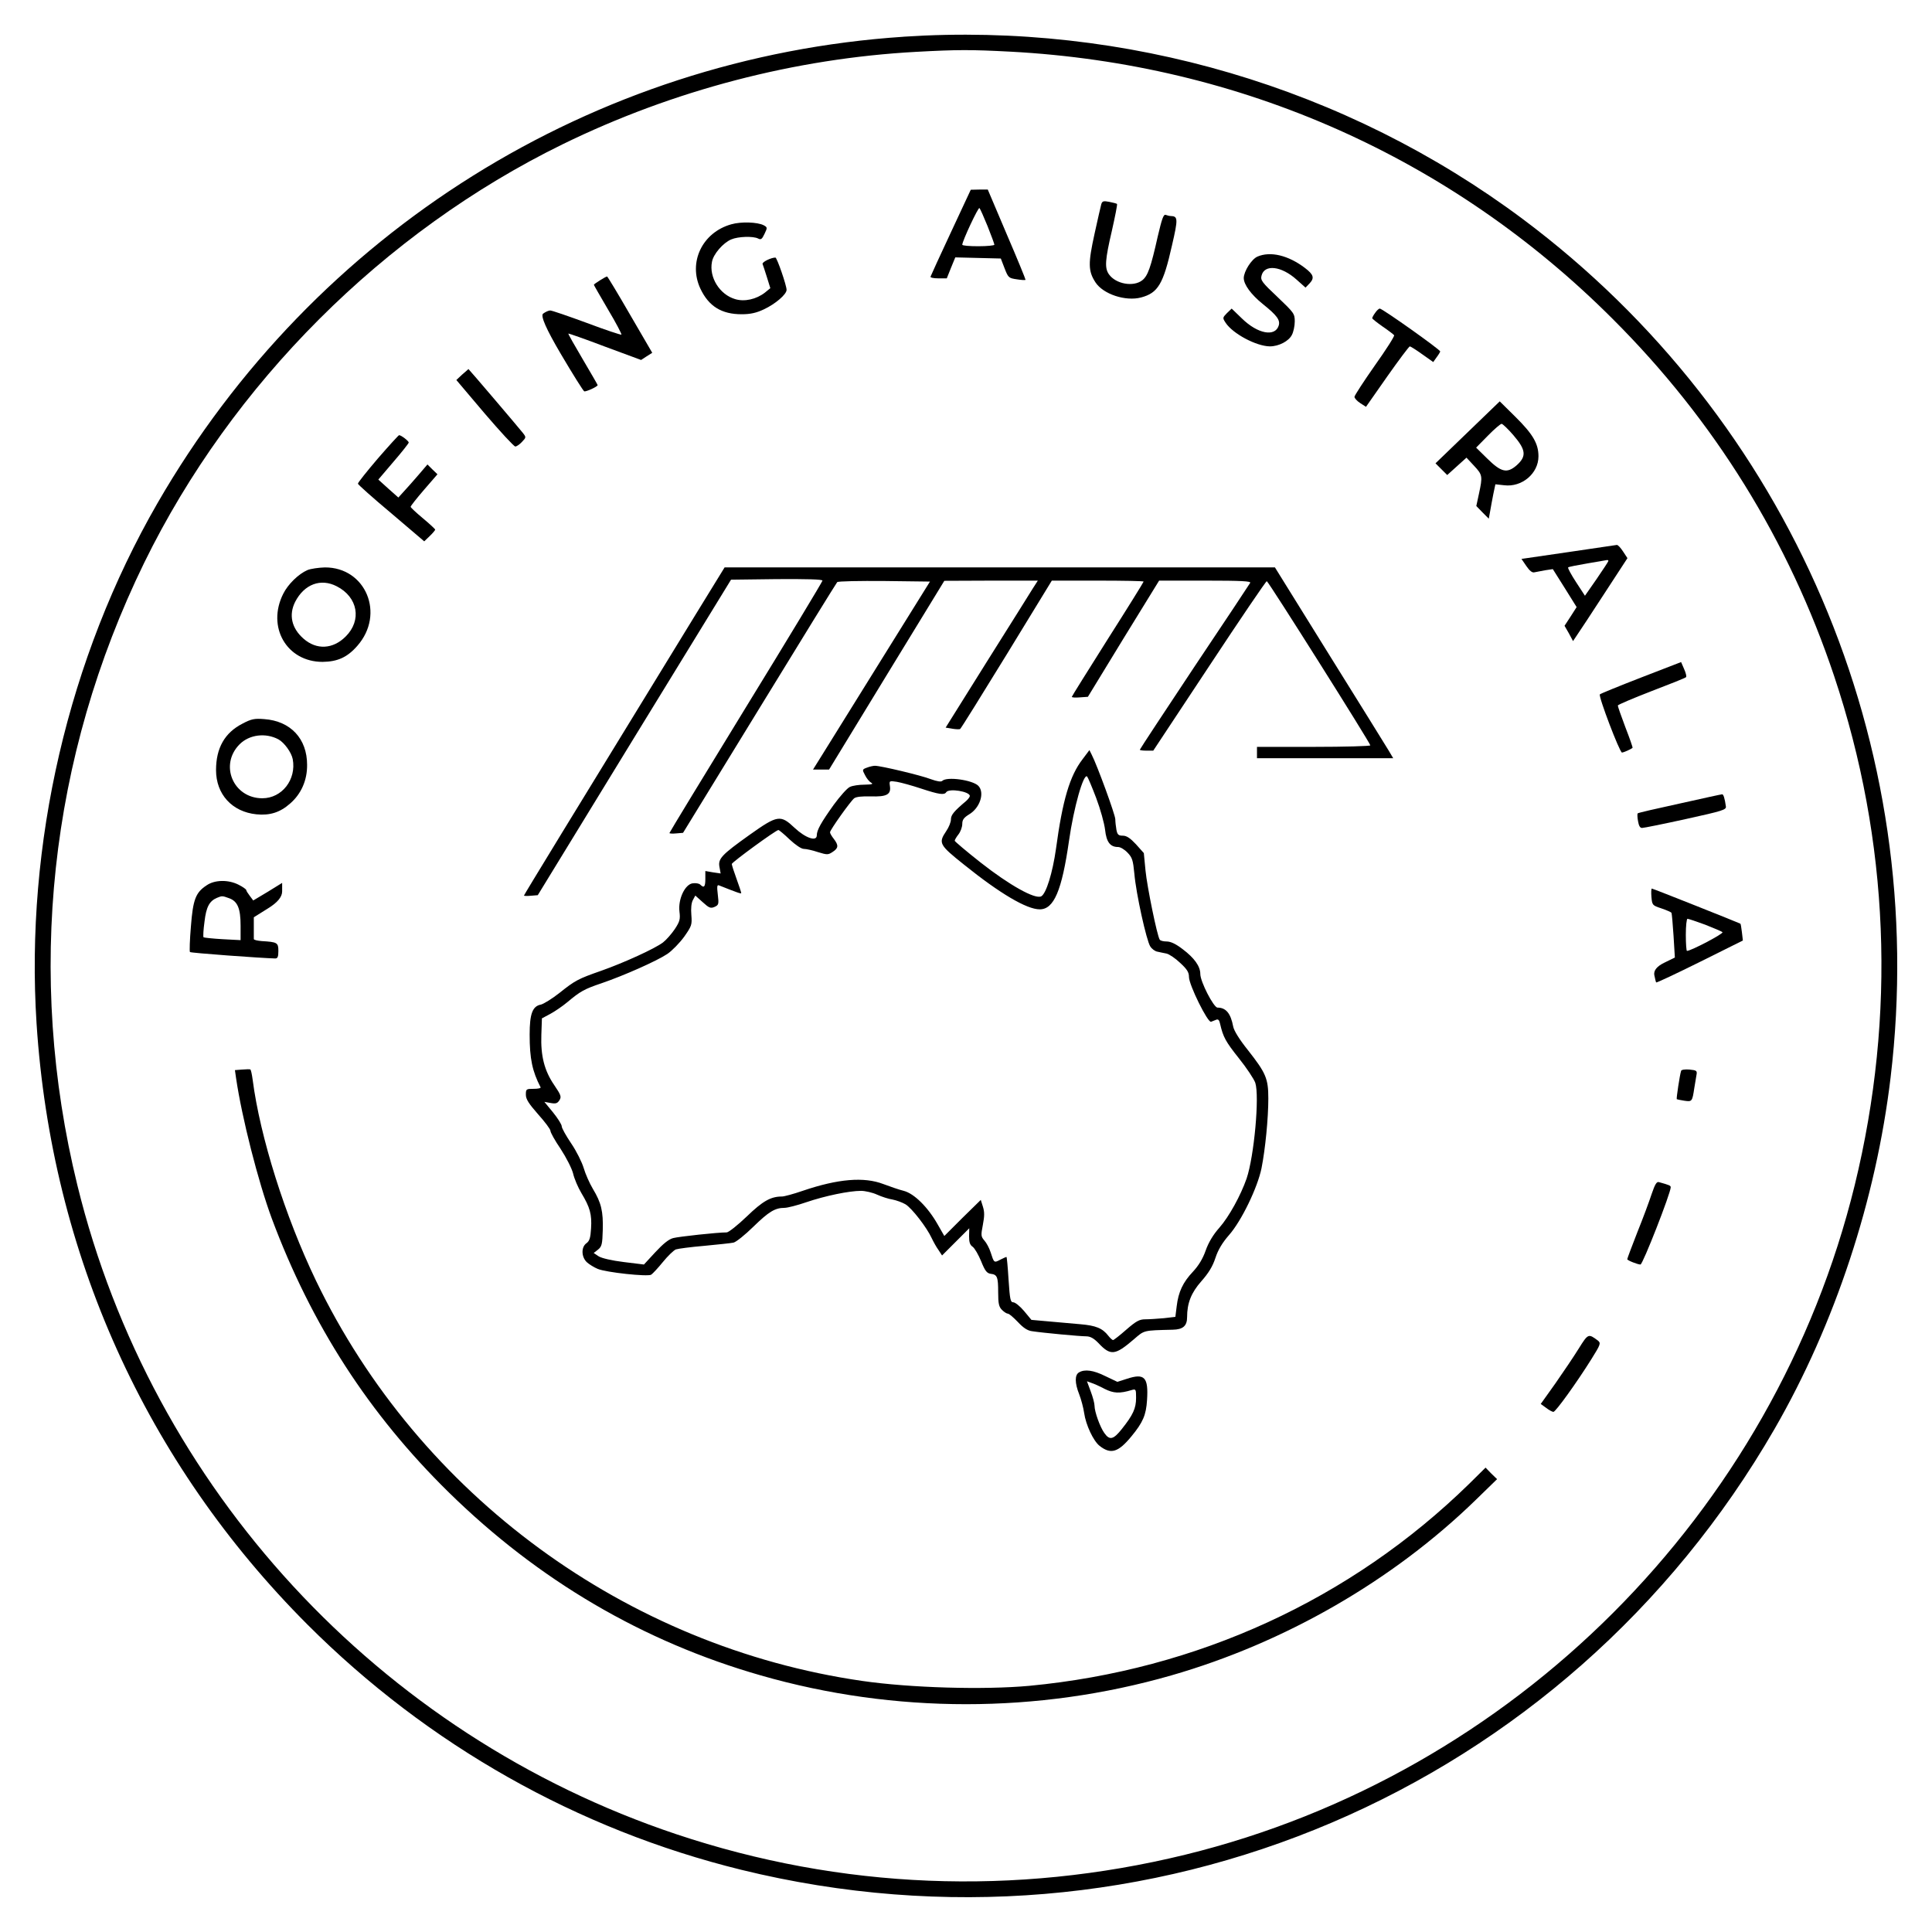 <svg xmlns="http://www.w3.org/2000/svg" xmlns:inkscape="http://www.inkscape.org/namespaces/inkscape" xmlns:sodipodi="http://sodipodi.sourceforge.net/DTD/sodipodi-0.dtd" data-name="Layer 1" inkscape:version="1.3 (0e150ed, 2023-07-21)" sodipodi:docname="roofing aus grey logo.svg" viewBox="0 0 985.89 985.87"><defs><style>.cls-1 { fill: #000; stroke-width: 0px; }</style></defs><g fill="#fff"><path class="cls-1" d="m461.16 18.745c-158.59 10.508-300.78 99.393-380.8 238.02-45.503 78.955-67.58 174.01-61.699 265.59 7.616 117.32 55.722 224.04 138.24 306.66 61.506 61.506 137.86 104.6 221.34 125.13 207.27 50.902 420.61-40.104 527.33-225.01 30.849-53.505 51.769-117.04 59.192-179.31 20.245-169.48-51.094-335.87-187.6-437.97-90.235-67.387-202.84-100.55-316.01-93.127zm54.469 7.616c117.42 6.266 225.01 53.987 307.43 136.51 51.769 51.673 89.753 112.99 112.89 182.11 28.15 84.065 31.717 173.05 10.508 259.81-41.068 167.65-174.01 300.59-341.66 341.66-86.764 21.209-175.75 17.642-259.81-10.508-151.74-50.805-267.62-176.42-305.51-331.15-26.318-107.39-14.364-218.36 34.127-317.65 44.732-91.391 122.14-168.8 213.54-213.54 56.397-27.572 118.58-43.768 180.28-47.142 21.209-1.157 27.957-1.157 48.202-0.096z"></path><path class="cls-1" d="m485.26 118.52c-5.591 11.954-10.219 22.077-10.412 22.655-0.193 0.482 1.542 0.868 3.953 0.868h4.338l2.121-5.302 2.217-5.399 11.569 0.289 11.665 0.289 1.928 5.013c1.832 4.724 2.121 5.013 6.17 5.591 2.314 0.386 4.338 0.482 4.531 0.289 0.096-0.193-4.145-10.604-9.544-23.137l-9.737-22.944h-4.338l-4.338 0.096zm18.702-3.085c1.928 4.82 3.471 9.062 3.471 9.448s-3.663 0.771-8.194 0.771-8.194-0.289-8.194-0.771c0-1.832 8.194-19.377 8.773-18.702 0.386 0.386 2.217 4.531 4.145 9.255z"></path><path class="cls-1" d="m561.99 104.16c-0.289 0.964-1.832 7.809-3.471 15.232-3.278 14.943-3.278 18.895 0.482 24.68 3.953 6.074 15.425 9.833 23.33 7.712 8.58-2.314 11.279-6.748 15.714-26.511 3.181-13.689 3.085-14.943-0.675-15.039-0.578 0-1.735-0.289-2.506-0.578-1.157-0.386-1.928 1.928-4.049 10.894-3.567 16.003-5.109 20.245-7.905 22.462-4.531 3.567-13.593 1.928-17.064-3.085-2.217-3.181-1.928-7.327 1.542-22.173 1.639-7.327 2.892-13.497 2.603-13.689-0.193-0.193-1.928-0.675-3.953-1.06-2.892-0.578-3.567-0.386-4.049 1.157z"></path><path class="cls-1" d="m373.14 114.47c-14.75 4.145-22.077 19.377-15.714 32.874 4.242 8.966 10.797 13.015 21.016 13.015 4.435 0 7.52-0.675 11.376-2.506 5.784-2.699 11.569-7.616 11.569-9.93s-4.917-16.485-5.688-16.485c-2.217 0-6.941 2.314-6.556 3.278 0.193 0.578 1.253 3.567 2.217 6.748l1.735 5.591-2.699 2.217c-4.435 3.471-10.508 4.82-15.232 3.374-7.905-2.314-13.4-11.087-11.858-18.992 0.675-3.953 5.688-9.737 9.833-11.472 3.567-1.542 11.183-1.735 13.689-0.482 1.446 0.771 2.025 0.386 3.278-2.314 1.542-3.181 1.542-3.374-0.386-4.435-3.181-1.639-11.569-1.928-16.582-0.482z"></path><path class="cls-1" d="m641.62 130.96c-2.989 1.35-6.845 7.423-6.941 10.894 0 3.374 3.76 8.484 9.737 13.304 7.23 5.784 8.966 8.194 8.098 10.99-1.832 5.881-10.701 4.242-18.702-3.567l-5.302-5.109-2.41 2.314c-2.217 2.314-2.314 2.41-0.675 4.917 3.663 5.591 15.618 11.954 22.559 12.051 4.531 0 9.64-2.603 11.279-5.881 0.771-1.446 1.446-4.531 1.446-6.845 0-3.953-0.386-4.435-8.773-12.436-7.905-7.423-8.773-8.58-8.194-10.894 1.446-5.977 10.122-5.013 17.931 2.025l4.531 4.049 2.121-2.217c2.506-2.699 2.025-4.435-2.41-7.809-8.484-6.459-17.642-8.676-24.294-5.784z"></path><path class="cls-1" d="m306.23 143.01c-1.735 1.06-3.181 2.121-3.181 2.314s3.278 5.881 7.23 12.629c4.049 6.748 7.037 12.533 6.845 12.822-0.289 0.193-8.194-2.41-17.642-5.977-9.448-3.471-17.835-6.363-18.702-6.363s-2.506 0.771-3.663 1.639q-2.025 1.735 9.062 20.534c6.074 10.315 11.472 18.895 11.954 19.088 0.964 0.289 6.845-2.41 6.845-3.181 0-0.193-3.471-6.17-7.616-13.207-4.145-7.037-7.52-12.918-7.327-13.111 0.096-0.096 8.484 2.796 18.606 6.652l18.51 6.845 2.796-1.832 2.892-1.832-11.279-19.377c-6.17-10.701-11.472-19.474-11.761-19.57-0.289 0-1.928 0.868-3.567 1.928z"></path><path class="cls-1" d="m701.78 159.59c-0.868 1.157-1.542 2.41-1.542 2.796 0 0.289 2.41 2.217 5.302 4.242 2.989 2.025 5.591 4.049 5.881 4.435 0.289 0.482-4.145 7.423-9.833 15.425-5.688 8.098-10.315 15.232-10.412 16.003 0 0.675 1.253 2.121 2.892 3.181l2.989 1.928 10.797-15.425c5.977-8.484 11.183-15.425 11.569-15.425s3.278 1.832 6.363 4.049l5.591 3.953 1.639-2.314c0.964-1.253 1.832-2.699 1.928-3.085 0.096-0.868-29.5-21.884-30.849-21.884-0.482 0-1.542 0.964-2.314 2.121z"></path><path class="cls-1" d="m235.86 191.12-2.989 2.796 14.364 16.967c8.002 9.351 15.039 16.967 15.714 16.967s2.217-1.06 3.374-2.314c2.217-2.314 2.217-2.41 0.482-4.627-2.603-3.278-27.572-32.585-27.764-32.585 0 0-1.446 1.35-3.181 2.796z"></path><path class="cls-1" d="m748.92 220.62-16.389 15.81 5.977 5.977 9.833-8.869 3.856 4.145c4.338 4.627 4.435 5.302 2.506 14.268l-1.35 6.266 3.181 3.278 3.181 3.181 0.675-3.663c0.386-2.121 1.06-6.074 1.639-8.869l1.06-5.013 4.435 0.482c9.062 1.157 17.546-5.977 17.546-14.75 0-6.459-2.796-11.279-11.761-20.149l-8.002-7.905zm23.426 1.542c6.363 7.423 6.748 10.701 1.542 15.328-4.917 4.242-7.905 3.471-15.039-3.567l-5.591-5.495 5.977-6.074c3.278-3.374 6.459-6.074 7.037-6.074 0.482 0 3.278 2.603 6.074 5.881z"></path><path class="cls-1" d="m192.77 234.02c-5.591 6.556-10.219 12.34-10.122 12.822 0 0.386 7.616 7.23 16.967 15.039l16.871 14.364 2.796-2.699c1.542-1.446 2.796-2.989 2.796-3.278s-2.796-2.892-6.266-5.784c-3.471-2.892-6.266-5.495-6.266-5.881s3.085-4.338 6.845-8.676l6.845-7.905-2.603-2.506-2.506-2.506-4.531 5.302c-2.506 2.892-5.784 6.652-7.423 8.387l-2.892 3.181-5.109-4.531-5.109-4.627 7.712-9.062c4.338-5.013 7.809-9.448 7.809-9.833 0-0.771-3.856-3.76-4.917-3.76-0.289 0-5.206 5.399-10.894 11.954z"></path><path class="cls-1" d="m800.21 281.74-23.812 3.471 2.506 3.663c1.639 2.41 2.989 3.471 4.049 3.181 0.868-0.193 3.374-0.675 5.591-1.06l3.856-0.578 6.074 9.64 6.074 9.737-3.085 4.82-3.085 4.724 2.217 3.856 2.121 3.953 2.121-3.181c1.157-1.639 7.423-11.183 13.882-21.113l11.761-18.028-2.217-3.374c-1.253-1.928-2.603-3.374-3.181-3.374-0.482 0.096-11.665 1.735-24.872 3.663zm20.534 4.531c0 0.289-2.699 4.338-5.977 9.158l-5.977 8.58-4.531-6.941c-2.506-3.856-4.338-7.23-4.049-7.52 0.193-0.289 4.627-1.157 9.737-2.025s9.64-1.639 10.122-1.735c0.386 0 0.675 0.096 0.675 0.482z"></path><path class="cls-1" d="m156.9 290.9c-4.627 2.025-9.93 7.23-12.34 12.051-8.58 16.967 1.735 34.802 20.052 34.802 7.616-0.096 12.629-2.314 17.738-8.194 14.268-16.196 4.338-40.104-16.582-40.008-3.181 0.096-7.23 0.675-8.869 1.35zm14.943 8.291c10.797 5.495 12.918 17.353 4.531 25.644-6.459 6.459-14.846 6.941-21.498 1.06-6.074-5.302-7.616-12.147-4.242-18.799 4.627-8.966 13.015-12.147 21.209-7.905z"></path><path class="cls-1" d="m354.82 313.84c-64.977 106.04-87.439 142.78-87.439 143.16 0 0.193 1.542 0.289 3.471 0.096l3.567-0.289 49.263-80.498 49.359-80.498 23.33-0.289c15.136-0.096 23.33 0.096 23.33 0.771 0 0.482-17.546 29.596-39.044 64.591-21.498 35.091-39.044 63.916-39.044 64.205 0 0.289 1.542 0.386 3.471 0.193l3.471-0.289 38.947-63.531c21.402-34.995 39.333-64.013 39.719-64.398 0.482-0.482 11.279-0.675 24.101-0.578l23.234 0.289-24.294 39.044c-13.4 21.498-26.8 43.093-29.789 47.913l-5.591 8.966h8.194l29.403-48.202 29.403-48.106 23.908-0.096h23.812l-2.603 4.049c-1.446 2.314-11.954 19.185-23.523 37.501l-20.92 33.452 3.471 0.578c1.832 0.289 3.663 0.386 3.953 0.096 0.386-0.193 10.99-17.256 23.716-37.983l23.041-37.694h23.426c12.918 0 23.426 0.193 23.426 0.482 0 0.289-8.194 13.497-18.317 29.403-10.026 15.907-18.317 29.114-18.317 29.403 0 0.386 1.832 0.482 4.049 0.289l4.145-0.289 18.124-29.693 18.22-29.596h23.619c18.606 0 23.426 0.289 22.848 1.157-0.386 0.675-13.207 20.052-28.536 42.9-15.232 22.944-27.764 41.936-27.764 42.225 0 0.289 1.542 0.482 3.374 0.482h3.471l28.632-43.286c15.714-23.812 28.921-43.286 29.307-43.189 0.868 0.193 52.83 82.619 52.83 83.776 0 0.386-13.015 0.771-28.921 0.771h-28.921v5.784h69.508l-2.217-3.76c-1.253-2.025-14.75-23.908-30.175-48.588l-27.957-45.021h-280.83z"></path><path class="cls-1" d="m837.42 345.75c-11.183 4.338-20.631 8.194-21.016 8.58-0.868 0.868 10.122 29.693 11.279 29.693 0.771 0 4.531-1.639 5.399-2.41 0.193-0.096-1.446-4.82-3.663-10.508-2.121-5.591-3.856-10.604-3.856-11.087 0-0.386 7.712-3.663 17.16-7.327 9.351-3.567 17.353-6.748 17.642-7.134 0.386-0.289-0.096-2.217-0.964-4.145l-1.542-3.567z"></path><path class="cls-1" d="m123.74 369.27c-9.062 4.627-13.497 12.436-13.497 23.716 0 12.34 8.194 21.305 20.631 22.559 6.845 0.675 12.051-0.964 17.16-5.495 5.688-4.917 8.773-11.954 8.676-19.763 0-13.304-8.387-22.366-21.884-23.33-4.917-0.386-6.556-0.096-11.087 2.314zm18.317 8.002c2.989 1.639 6.652 6.652 7.327 10.122 1.928 10.412-5.495 19.956-15.521 19.956-14.846 0-22.077-17.064-11.569-27.572 4.917-4.917 13.207-5.977 19.763-2.506z"></path><path class="cls-1" d="m552.45 387.4c-6.556 8.484-10.219 20.823-13.593 45.792-1.735 12.243-5.013 22.848-7.52 24.198-3.085 1.639-16.1-5.591-30.946-17.256-7.23-5.688-13.111-10.701-13.207-11.087 0-0.482 0.868-1.928 1.928-3.278 1.06-1.35 1.928-3.76 1.928-5.302 0-2.121 0.771-3.181 3.374-4.82 5.688-3.278 8.194-11.183 4.82-14.653-2.989-2.989-16.1-4.82-18.413-2.506-0.578 0.578-2.603 0.289-5.784-0.868-4.917-1.928-25.547-6.845-28.536-6.845-0.868 0-2.699 0.386-4.145 0.964-2.41 0.868-2.41 1.06-0.964 3.76 0.771 1.639 2.217 3.374 3.085 3.856 1.35 0.771 0.578 0.964-3.278 1.06-2.796 0-6.17 0.482-7.52 1.157-1.35 0.578-5.013 4.724-8.194 9.062-6.556 9.158-8.676 13.015-8.676 15.618 0 3.374-5.688 1.446-11.279-3.76-7.23-6.845-8.676-6.652-22.944 3.471-14.461 10.315-16.292 12.243-15.425 16.582l0.578 3.181-3.953-0.578-3.856-0.675v4.049c0 4.049-0.675 4.82-2.603 2.892-0.578-0.578-2.217-0.868-3.76-0.675-3.953 0.386-7.616 8.002-6.845 14.461 0.482 3.856 0.193 5.013-2.41 8.966-1.639 2.41-4.338 5.495-5.977 6.748-4.145 3.181-20.052 10.412-31.524 14.461-11.858 4.145-13.304 4.917-21.402 11.376-3.663 2.892-7.905 5.495-9.351 5.881-4.338 0.771-5.784 4.724-5.784 15.328 0 12.34 1.35 18.702 5.591 26.897 0.193 0.482-1.446 0.771-3.567 0.771-3.76 0-3.953 0.096-3.953 2.989 0 2.314 1.446 4.531 6.266 10.026 3.471 3.856 6.266 7.616 6.266 8.387 0 0.868 2.314 5.013 5.206 9.255 2.892 4.435 5.688 9.93 6.363 12.533 0.578 2.603 2.506 7.134 4.242 10.026 4.338 7.23 5.399 10.797 4.917 18.028-0.289 4.82-0.771 6.363-2.314 7.52-2.796 1.928-2.699 7.037 0.193 9.737 1.157 1.06 3.663 2.603 5.495 3.374 4.338 1.832 25.354 4.049 27.282 2.989 0.771-0.482 3.471-3.374 5.977-6.459s5.495-5.977 6.652-6.459c1.157-0.386 7.712-1.253 14.557-1.832 6.941-0.675 13.593-1.35 14.846-1.639 1.35-0.289 5.881-3.953 10.122-8.098 7.905-7.712 11.087-9.64 15.907-9.64 1.446 0 6.459-1.253 11.183-2.892 9.64-3.278 21.884-5.784 27.861-5.784 2.121 0 5.881 0.868 8.194 1.928s5.881 2.217 7.905 2.506c1.928 0.386 4.917 1.446 6.556 2.41 3.278 1.928 10.99 11.954 13.4 17.256 0.868 1.832 2.41 4.627 3.471 6.074l1.832 2.796 13.882-13.882-0.096 4.049c0 2.989 0.386 4.435 1.832 5.399 1.06 0.771 2.989 4.145 4.338 7.423 1.928 4.82 2.892 6.074 4.82 6.363 3.374 0.386 3.856 1.542 3.856 9.448 0 5.784 0.386 7.423 1.928 8.966 1.06 1.06 2.41 1.928 2.989 1.928 0.675 0 2.892 1.928 5.109 4.242 2.796 2.989 4.917 4.435 7.327 4.724 5.688 0.868 24.487 2.603 27.572 2.603 2.025 0 3.856 0.964 6.266 3.471 6.17 6.556 8.484 6.266 18.028-1.928 5.495-4.724 4.627-4.531 19.859-4.917 5.206-0.096 7.327-1.928 7.327-6.363 0-7.23 2.121-12.533 7.23-18.317 3.663-4.145 5.784-7.52 7.23-11.954 1.35-4.145 3.567-7.809 6.941-11.665 6.363-7.23 14.557-24.198 16.582-34.127 1.928-9.737 3.471-25.354 3.471-35.573s-1.253-13.015-10.412-24.68c-4.338-5.399-7.134-9.93-7.52-12.051-1.253-6.652-3.663-9.64-8.002-9.64-1.928 0-8.773-13.207-8.773-17.16 0-3.953-3.085-8.194-8.966-12.629-3.471-2.699-6.17-3.953-8.194-3.953-1.639 0-3.278-0.386-3.567-0.964-1.35-2.121-6.459-27.186-7.23-35.188-0.482-4.82-0.868-8.773-0.868-8.966-0.096-0.096-1.928-2.217-4.049-4.531-2.892-3.085-4.724-4.338-6.652-4.338-2.217 0-2.796-0.482-3.278-2.989-0.289-1.639-0.578-4.145-0.578-5.399 0-2.217-9.255-27.572-12.051-32.97l-1.157-2.314zm6.941 19.859c2.121 5.591 4.145 12.918 4.531 16.196 0.675 6.266 2.603 8.773 6.652 8.773 1.157 0 3.278 1.253 4.82 2.892 2.41 2.506 2.796 3.856 3.471 10.797 0.868 10.122 6.17 34.031 8.098 37.019 0.771 1.253 2.41 2.506 3.663 2.699 1.157 0.289 3.278 0.675 4.627 0.964 1.35 0.289 4.531 2.41 6.941 4.724 3.567 3.278 4.531 4.82 4.531 7.23 0 4.049 9.64 23.523 11.279 22.848 0.675-0.289 1.928-0.771 2.699-1.06 0.964-0.386 1.542 0.289 1.928 2.217 1.542 6.652 2.796 8.966 9.544 17.449 3.953 4.917 7.712 10.604 8.387 12.533 2.217 6.748-0.578 37.501-4.435 48.877-2.989 8.58-8.966 19.474-13.882 25.065-3.181 3.567-5.591 7.616-7.037 11.761-1.446 4.145-3.663 7.712-6.459 10.701-5.109 5.399-7.423 10.315-8.291 17.642l-0.675 5.399-5.784 0.675c-3.278 0.289-7.52 0.578-9.544 0.578-2.989 0-4.627 0.868-9.737 5.302-3.278 2.892-6.363 5.302-6.748 5.302-0.289 0-1.446-0.964-2.41-2.217-2.989-3.856-6.363-5.206-14.268-5.881-4.242-0.386-11.569-1.06-16.292-1.446l-8.676-0.771-3.76-4.531c-2.025-2.41-4.531-4.435-5.495-4.435-1.446 0-1.735-1.446-2.41-11.569-0.386-6.363-0.868-11.569-1.06-11.569-0.289 0-1.735 0.675-3.278 1.446-3.085 1.639-3.085 1.542-4.82-3.856-0.675-2.121-2.121-4.82-3.181-5.977-1.735-2.025-1.832-2.603-0.771-8.002 0.868-4.531 0.868-6.652 0-9.351l-1.06-3.374-9.351 9.158-9.255 9.255-3.374-5.881c-5.013-8.869-12.051-15.81-17.353-17.16-2.41-0.578-7.037-2.217-10.412-3.471-9.833-3.76-23.041-2.699-41.165 3.471-4.724 1.639-9.448 2.892-10.508 2.892-5.784 0-9.833 2.314-18.028 10.219-4.627 4.435-9.255 8.098-10.219 8.098-4.82 0-24.294 2.121-27.282 2.892-2.314 0.578-5.206 2.989-9.158 7.23l-5.784 6.266-10.219-1.253c-6.266-0.771-11.183-1.928-12.822-2.892l-2.603-1.735 2.217-1.735c1.928-1.542 2.217-2.796 2.41-9.833 0.289-9.737-0.771-14.075-5.013-21.113-1.735-2.892-3.856-7.712-4.724-10.701-0.868-2.892-3.663-8.58-6.363-12.533-2.603-3.856-4.82-7.809-4.82-8.676 0-0.964-2.025-4.145-4.435-7.134l-4.435-5.399 3.181 0.578c2.699 0.482 3.471 0.193 4.531-1.446 1.06-1.735 0.771-2.603-2.699-7.712-5.013-7.327-6.941-14.846-6.556-25.644l0.289-8.387 4.338-2.314c2.314-1.253 6.266-3.953 8.676-5.977 6.556-5.495 8.58-6.652 17.449-9.64 11.279-3.856 28.247-11.376 33.549-14.943 2.41-1.639 6.266-5.591 8.58-8.773 3.856-5.495 4.049-6.074 3.663-11.087-0.289-3.374 0-6.17 0.771-7.616l1.253-2.314 3.76 3.374c3.278 2.989 4.049 3.278 6.074 2.41 2.121-0.964 2.217-1.446 1.639-6.266-0.482-4.049-0.386-5.109 0.578-4.724 9.255 3.663 11.376 4.435 11.376 3.953 0-0.386-1.06-3.663-2.41-7.327s-2.41-7.037-2.41-7.52c0-0.868 22.559-17.353 23.812-17.353 0.289 0 2.892 2.121 5.688 4.82 2.989 2.796 5.977 4.82 7.23 4.82 1.157 0 4.435 0.675 7.23 1.639 4.724 1.446 5.206 1.446 7.52-0.096 2.989-1.928 3.085-3.374 0.578-6.652-1.06-1.35-1.928-2.796-1.928-3.374 0-1.157 10.412-15.81 12.34-17.353 1.06-0.771 3.953-1.06 8.484-0.964 8.098 0.289 10.412-0.964 9.737-5.302-0.386-2.699-0.289-2.699 3.567-2.121 2.217 0.386 7.809 1.928 12.436 3.471 9.062 2.989 11.761 3.374 12.725 1.832 1.35-2.121 12.051-0.386 12.051 1.928 0 0.482-0.868 1.639-1.832 2.506-6.266 5.302-7.809 7.134-7.809 9.448 0 1.35-1.06 4.049-2.41 5.977-4.049 6.074-3.663 6.941 9.158 17.16 18.22 14.653 31.91 22.751 38.562 22.751 7.23 0 11.279-9.448 14.943-34.995 2.41-16.967 7.423-34.609 9.255-32.778 0.386 0.386 2.506 5.399 4.627 10.99z"></path><path class="cls-1" d="m857.09 410.05c-11.569 2.506-21.209 4.724-21.402 5.013-0.193 0.193-0.193 2.025 0.193 3.953 0.386 2.41 1.06 3.567 2.121 3.471 0.868 0 10.894-2.025 22.269-4.531 18.799-4.145 20.727-4.724 20.438-6.459-0.578-4.145-1.253-6.266-1.928-6.17-0.386 0-10.122 2.121-21.691 4.724z"></path><path class="cls-1" d="m105.42 451.79c-5.591 3.663-6.941 7.23-8.002 21.016-0.578 6.845-0.771 12.629-0.482 13.015 0.482 0.482 36.152 3.085 43.478 3.278 1.253 0 1.639-0.771 1.639-3.856 0-4.242-0.578-4.531-8.484-5.013-2.217-0.193-4.049-0.578-4.049-1.06v-11.087l7.23-4.531q7.23-4.435 7.23-8.676v-4.338l-7.327 4.531-7.423 4.435-1.735-2.314c-0.964-1.253-1.832-2.603-1.832-2.989 0-0.386-1.735-1.639-3.856-2.699-5.206-2.699-12.243-2.603-16.389 0.289zm11.472 6.556c4.338 1.542 5.881 5.206 5.881 13.979v7.423l-9.158-0.482c-5.109-0.289-9.448-0.771-9.737-0.964-0.289-0.289-0.096-3.856 0.482-8.002 0.868-7.52 2.506-10.508 6.363-12.147 2.603-1.06 2.699-1.06 6.17 0.193z"></path><path class="cls-1" d="m842.72 457.77c0.386 4.145 0.482 4.242 5.109 5.784 2.603 0.868 4.917 1.928 5.109 2.217 0.193 0.386 0.675 5.688 1.06 11.761l0.675 11.087-5.495 2.699q-5.495 2.699-5.013 6.17c0.386 1.832 0.771 3.567 0.964 3.856 0.289 0.193 10.315-4.531 22.366-10.508l21.884-10.894-0.482-4.145c-0.289-2.314-0.578-4.242-0.771-4.435-0.578-0.386-44.635-17.931-45.214-17.931-0.289 0-0.386 1.928-0.193 4.338zm27.379 14.075c4.338 1.735 8.387 3.374 8.869 3.856 0.771 0.675-16.1 9.544-18.124 9.544-0.289 0-0.578-3.663-0.578-8.194s0.386-8.194 0.868-8.194c0.482 0 4.531 1.35 8.966 2.989z"></path><path class="cls-1" d="m123.45 545.79-3.567 0.289 0.578 4.049c2.989 20.341 11.279 52.83 18.22 71.629 20.245 54.276 49.648 99.875 90.331 139.79 45.696 44.828 99.007 76.16 159.26 93.416 68.158 19.57 141.23 19.57 209.39 0 58.036-16.678 113.08-48.395 155.4-89.56l10.894-10.604-2.989-2.892-2.892-2.989-8.387 8.291c-60.349 59-138.82 94.958-224.43 103.06-23.233 2.121-60.735 1.06-85.318-2.506-120.41-17.449-225.97-94.766-278.71-204.28-15.714-32.681-28.536-73.364-32.296-102.48-0.386-2.796-0.868-5.206-1.253-5.302-0.289-0.096-2.217-0.096-4.242 0.096z"></path><path class="cls-1" d="m857.86 546.46c-0.675 2.025-2.506 14.171-2.217 14.461 0.193 0.096 1.928 0.482 3.856 0.771 3.953 0.578 4.049 0.482 5.109-6.556 0.386-2.121 0.868-5.013 1.06-6.363 0.482-2.41 0.193-2.603-3.567-2.989-2.217-0.193-4.145 0.096-4.242 0.675z"></path><path class="cls-1" d="m842.82 609.32c-1.157 3.567-4.435 12.436-7.327 19.57-2.796 7.134-5.109 13.304-5.109 13.689 0 0.578 5.302 2.699 6.748 2.699 1.157 0 15.425-36.441 15.425-39.429 0-0.868-0.771-1.157-5.977-2.603-1.157-0.386-2.025 0.964-3.76 6.074z"></path><path class="cls-1" d="m805.61 688.18c-2.506 4.049-7.905 12.051-11.954 17.835l-7.423 10.412 2.796 2.025c1.446 1.157 3.181 2.025 3.663 2.025 1.157 0 11.954-15.039 19.377-26.897 4.82-7.712 4.917-8.194 3.278-9.544-4.82-3.567-4.917-3.567-9.737 4.145z"></path><path class="cls-1" d="m550.62 700.33c-2.217 1.253-2.217 5.399 0.096 11.183 0.964 2.506 2.121 6.748 2.506 9.448 0.868 6.17 4.724 14.364 7.905 16.871 5.688 4.435 9.448 3.374 16.196-4.82 5.977-7.23 7.52-10.99 8.002-18.51 0.771-11.761-1.253-13.882-10.315-10.894l-4.82 1.542-6.074-2.892c-6.17-3.085-10.604-3.663-13.497-1.928zm13.015 8.387c4.627 2.314 7.616 2.506 13.979 0.578 2.025-0.578 2.121-0.289 2.121 4.049 0 5.302-1.542 8.676-7.23 15.81-4.338 5.495-6.266 5.977-8.966 2.121-2.217-3.085-5.013-10.894-5.013-13.979 0-1.157-0.868-4.435-1.928-7.23l-1.928-5.206 2.121 0.771c1.253 0.386 4.338 1.735 6.845 3.085z"></path></g></svg>
